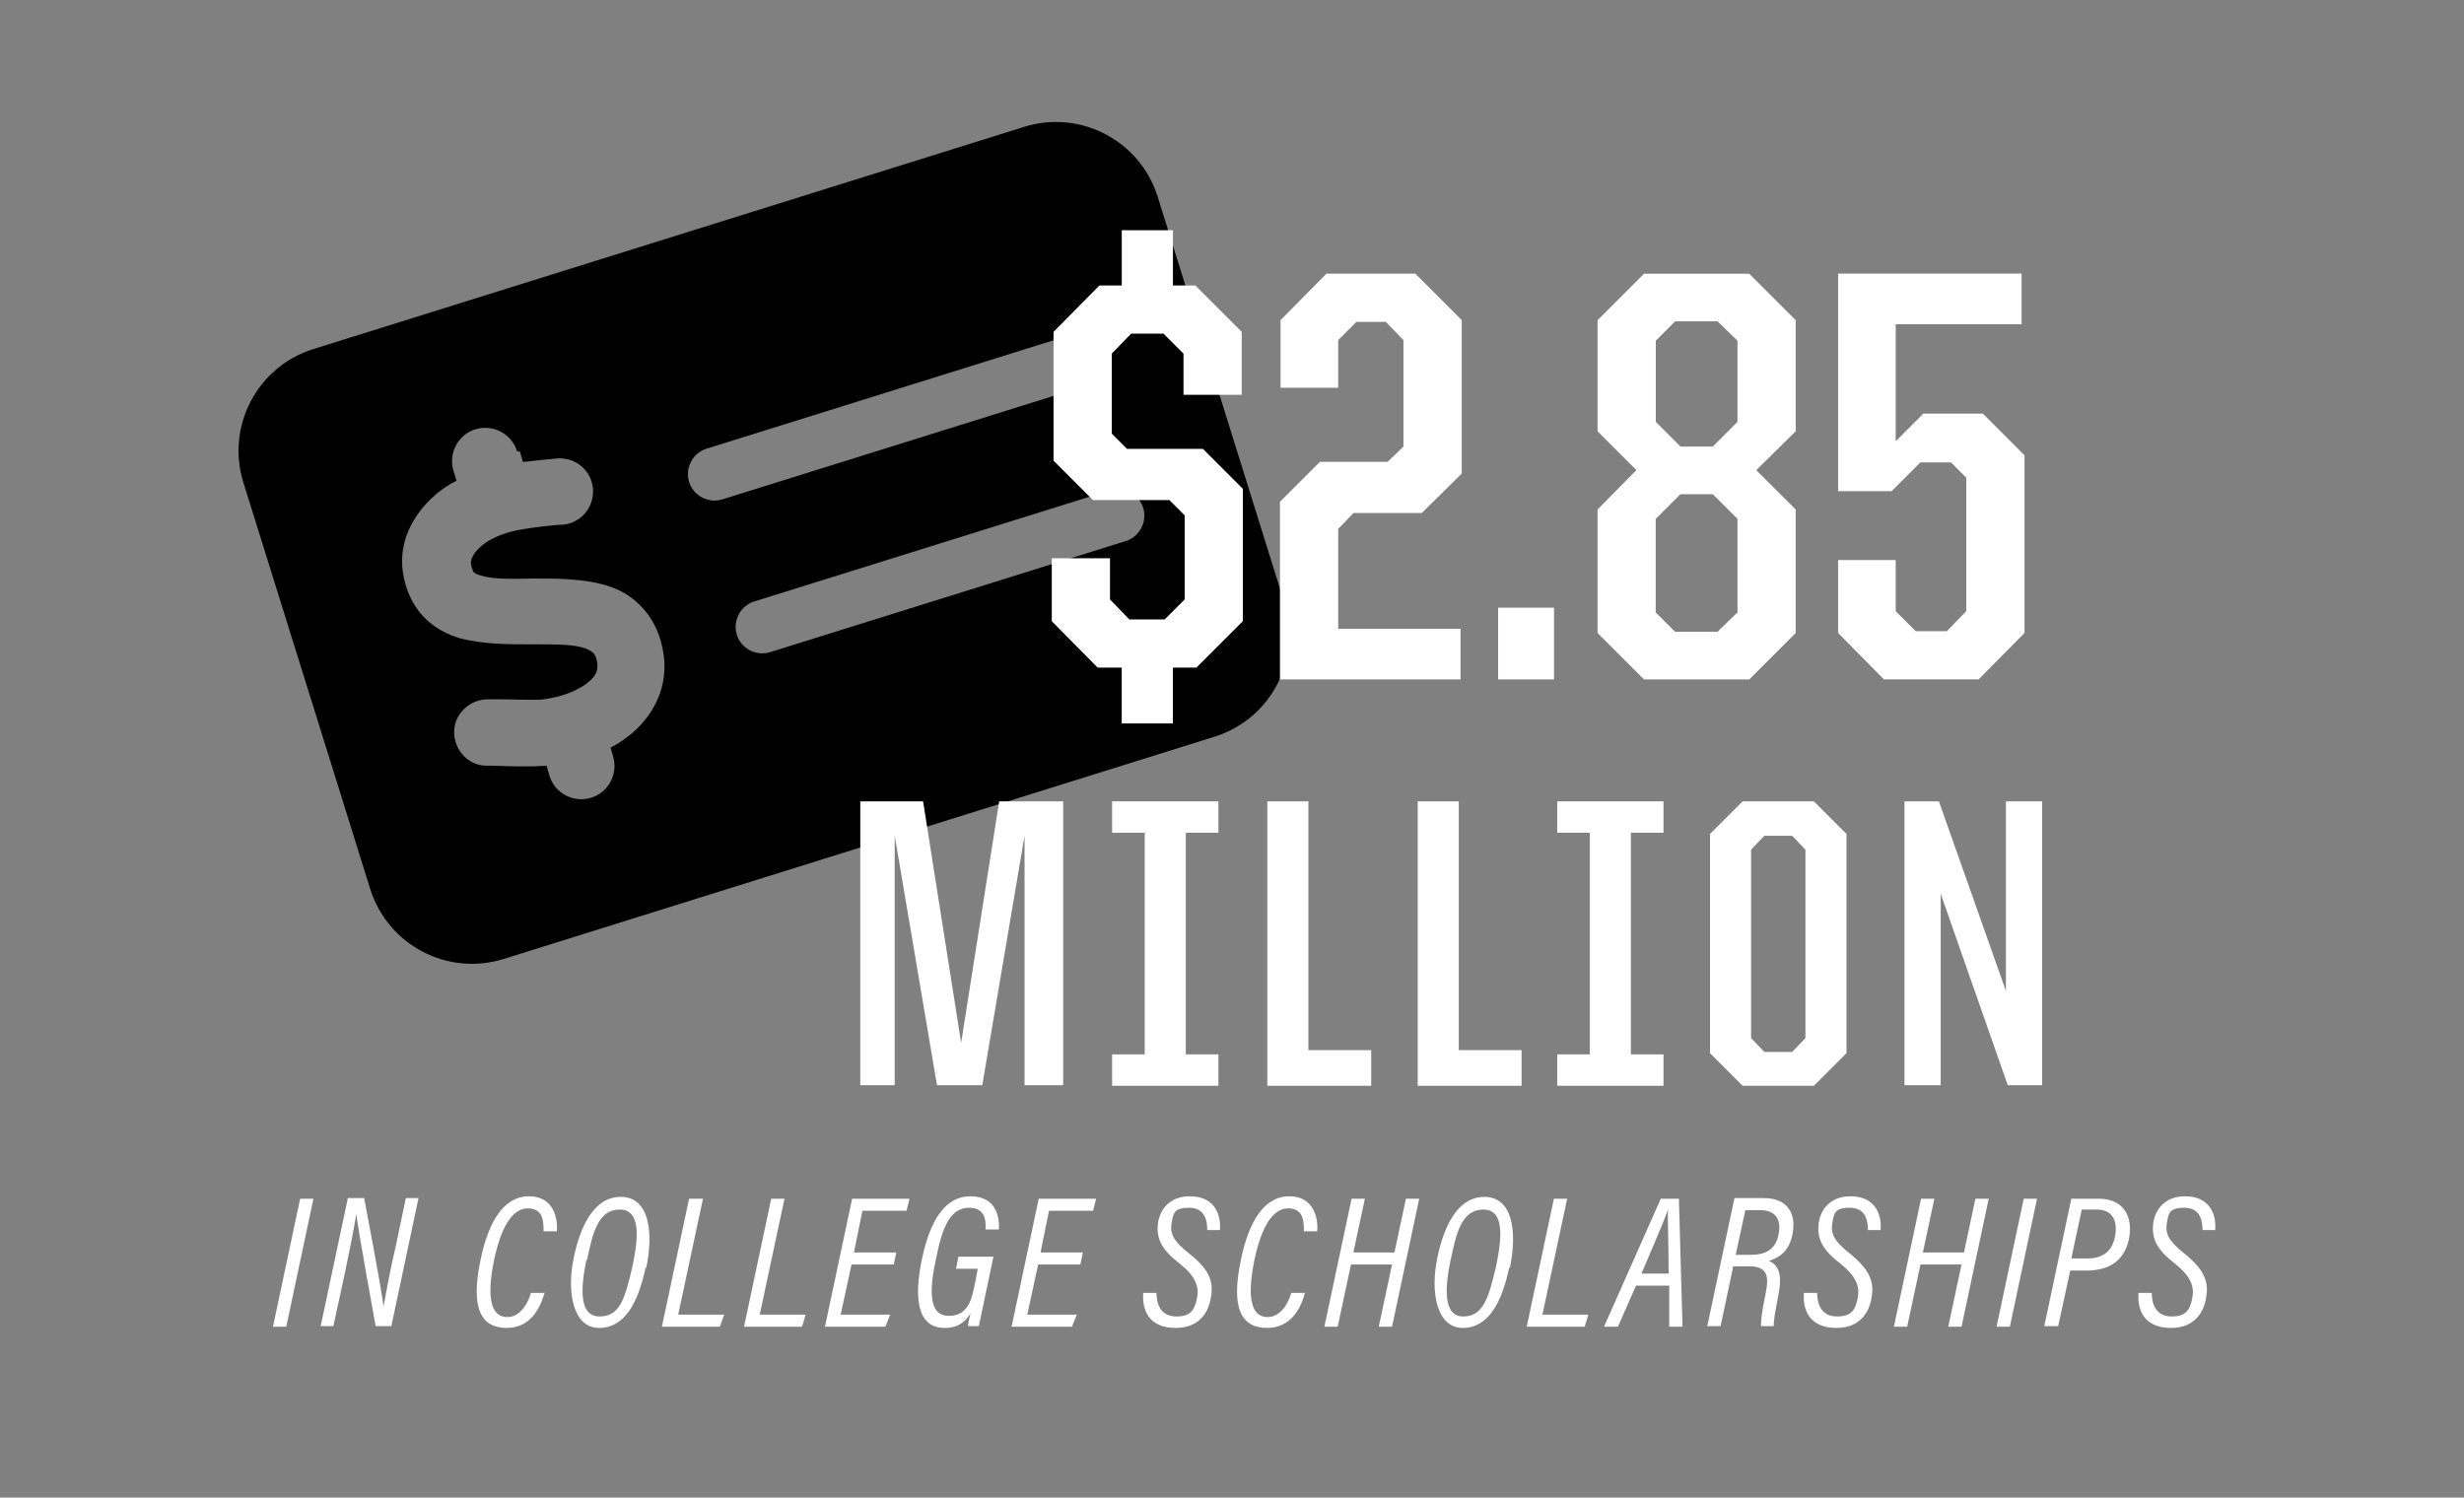 <?xml version="1.0" encoding="UTF-8"?><svg id="Layer_1" xmlns="http://www.w3.org/2000/svg" viewBox="0 0 408 248"><rect x="0" y="0" width="408" height="248" fill="#808080" stroke="none"/><defs><style>.cls-1{fill:#fff;}</style></defs><path d="M51.9,57.8c-9.3,2.9-14.5,12.8-11.6,22.1l21,67.3c2.9,9.3,12.8,14.5,22.1,11.6l117.7-36.8c9.3-2.9,14.5-12.8,11.6-22.1l-21-67.3c-2.9-9.3-12.8-14.5-22.1-11.6L51.9,57.8ZM117,74.3l58.9-18.4c2.3-.7,4.8.6,5.5,2.9.7,2.3-.6,4.8-2.9,5.5l-58.9,18.4c-2.3.7-4.8-.6-5.5-2.9s.6-4.8,2.9-5.5ZM122,105.1c-.7-2.3.6-4.8,2.9-5.5l58.9-18.4c2.3-.7,4.8.6,5.5,2.9s-.6,4.8-2.9,5.5l-58.9,18.4c-2.3.7-4.8-.6-5.5-2.9h0ZM86.1,74.8l.5,1.7c1.8-.2,4.6-.5,5.9-.6,3-.1,5.6,2.2,5.7,5.3.1,3-2.2,5.6-5.3,5.7-1.1,0-4.9.5-6.1.7-3.4.5-5.9,1.7-7.3,3s-1.6,2.3-1.5,2.8c.1.9.4,1.2.4,1.3.1.1.4.4,1.2.6,1.9.6,4.7.6,8.8.5h.2c3.5,0,8.1,0,12,1.2,2.2.7,4.3,1.9,6.1,4,1.8,2.1,2.8,4.6,3.2,7.5.7,5.3-1.6,9.7-5.1,12.8-1.1.9-2.3,1.8-3.7,2.5l.4,1.4c.9,2.9-.7,6-3.6,6.9s-6-.7-6.9-3.6l-.5-1.7c-2.7.2-6.3.1-8.6,0h-1.3c-3.1,0-5.4-2.6-5.4-5.6s2.6-5.4,5.6-5.4h1.8c2.8,0,5.9.2,7.5,0,3.5-.5,6-1.7,7.4-2.9,1.3-1.1,1.5-2,1.4-3-.1-1.1-.5-1.6-.6-1.7-.2-.2-.5-.5-1.3-.8-1.9-.7-4.6-.7-8.7-.7h-.6c-3.4,0-7.8,0-11.5-1-2.1-.6-4.3-1.7-6.2-3.7-1.8-2-2.9-4.5-3.3-7.3-.7-5.1,1.7-9.4,5.1-12.5,1.1-1,2.4-1.9,3.8-2.6l-.5-1.6c-.9-2.9.7-6,3.6-6.9s6,.7,6.9,3.6h0l.5.1Z"/><path class="cls-1" d="M51.9,198.5l-4.5,21.2h-2.2l4.5-21.2h2.2Z"/><path class="cls-1" d="M53.1,219.6l4.5-21.2h2.7c2.7,14.2,3.1,17,3.2,18h0c.5-2.8,1.2-6.5,2-9.9l1.7-8.1h2.1l-4.5,21.2h-2.6c-2.7-14.9-3.1-17.6-3.2-18.6h0c-.4,2.6-1.2,6.5-2,10.3l-1.8,8.3h-2.2.1Z"/><path class="cls-1" d="M90.2,214c-.7,2.4-2.2,5.9-6.3,5.9s-6.1-3-4.3-11.4c1.3-6.2,3.8-10.4,8-10.4s4.8,3.9,4.6,5.8h-2.2c0-1.3.1-3.8-2.6-3.8s-4.5,3.4-5.6,8.6c-1.4,6.9-.2,9.4,2.2,9.4s3.6-2.8,3.9-4h2.2l.1-.1Z"/><path class="cls-1" d="M106.9,209.9c-1.2,5.7-3.4,10-7.7,10s-5.4-5.9-4.2-11.6c1-4.9,3.2-10.1,7.8-10.1s5.5,5.6,4.2,11.8h0l-.1-.1ZM97.1,208.6c-1,4.9-1.2,9.4,2.2,9.4s4.2-3.1,5.4-8.2c1-4.7,1.5-9.5-2.1-9.5s-4.5,4-5.4,8.4h0l-.1-.1Z"/><path class="cls-1" d="M114.2,198.5h2.2l-4.1,19.2h7.6l-.7,2h-9.6l4.5-21.2h.1Z"/><path class="cls-1" d="M127.7,198.5h2.2l-4.1,19.2h7.6l-.6,2h-9.6l4.5-21.2h0Z"/><path class="cls-1" d="M148,209.4h-7l-1.8,8.3h8.2l-.8,2h-10l4.5-21.2h9.5l-.5,2h-7.3l-1.4,6.9h7l-.4,2h0Z"/><path class="cls-1" d="M162.1,219.6h-1.8c0-.5.2-1.3.4-2.1-.9,1.4-2,2.4-4.3,2.4-4.6,0-5.1-5.1-3.7-11.6,1.7-7.9,4.8-10.2,8-10.2,4.6,0,4.8,4,4.7,5.5h-2.2c0-.8.3-3.6-2.7-3.6s-4.4,2.8-5.5,8.4c-1,4.6-1.5,9.5,2.1,9.5s3.9-3.4,4.5-6.2l.3-1.6h-3.6l.4-2h5.8l-2.4,11.4h0v.1Z"/><path class="cls-1" d="M178.9,209.4h-7l-1.8,8.3h8.2l-.8,2h-10l4.5-21.2h9.5l-.5,2h-7.3l-1.4,6.9h7l-.4,2h0Z"/><path class="cls-1" d="M191.5,214.1c0,2.3,1,3.9,3.3,3.9s3-1,3.4-3c.4-1.9-.2-3.6-2.8-5.7-3-2.3-4.1-4.2-3.6-7.1.5-2.4,2.3-4.1,5.2-4.1,4.4,0,5.2,3.4,5,5.6h-2.1c0-1.6-.4-3.7-3-3.7s-2.6,1-2.9,2.5c-.3,1.8.3,3,2.8,5,3.6,2.8,4.3,4.9,3.6,7.9-.6,2.7-2.5,4.5-5.7,4.5-4.6,0-5.6-3.1-5.4-5.8h2.2Z"/><path class="cls-1" d="M216.1,214c-.6,2.4-2.2,5.9-6.3,5.9s-6.1-3-4.3-11.4c1.3-6.2,3.8-10.4,8-10.4s4.8,3.9,4.6,5.8h-2.2c0-1.3.1-3.8-2.6-3.8s-4.5,3.4-5.6,8.6c-1.4,6.9-.2,9.4,2.2,9.4s3.6-2.8,3.9-4h2.3v-.1Z"/><path class="cls-1" d="M223.8,198.5h2.2l-1.9,8.9h6.8l1.9-8.9h2.2l-4.5,21.2h-2.2l2.2-10.3h-6.8l-2.2,10.3h-2.2l4.5-21.2Z"/><path class="cls-1" d="M249.9,209.9c-1.2,5.7-3.4,10-7.7,10s-5.4-5.9-4.2-11.6c1-4.9,3.2-10.1,7.8-10.1s5.5,5.6,4.2,11.8h0l-.1-.1ZM240.2,208.6c-1,4.9-1.2,9.4,2.1,9.4s4.2-3.1,5.4-8.2c1-4.7,1.5-9.5-2.1-9.5s-4.5,4-5.4,8.4h0v-.1Z"/><path class="cls-1" d="M257.3,198.5h2.2l-4.1,19.2h7.6l-.6,2h-9.6l4.5-21.2h0Z"/><path class="cls-1" d="M270.9,212.9l-3,6.8h-2.3l9.4-21.2h3l.6,21.2h-2.2v-6.8h-5.6.1ZM276.3,210.9c0-5.5-.2-8.9-.1-10.6h0c-.7,2-2.4,5.9-4.4,10.6h4.5Z"/><path class="cls-1" d="M287,209.7l-2.1,9.9h-2.2l4.5-21.2h4.9c3.9,0,5.4,2.6,4.7,6-.6,3.2-2.7,4-3.9,4.4,1.7.7,2.2,2.4,1.6,5.5-.4,2.2-.8,4-.8,5.3h-2.1c0-.4-.1-1.2.8-5.6.6-3,0-4.3-2.8-4.3h-2.6ZM287.4,207.8h2.4c2.5,0,4.2-.8,4.7-3.4.5-2.3-.4-4-3-4h-2.5l-1.6,7.4h0Z"/><path class="cls-1" d="M300.9,214.1c0,2.3,1,3.9,3.3,3.9s3-1,3.4-3c.4-1.9-.2-3.6-2.8-5.7-3-2.3-4.1-4.2-3.6-7.1.5-2.4,2.3-4.1,5.2-4.1,4.4,0,5.2,3.4,5,5.6h-2.1c0-1.6-.4-3.7-3-3.7s-2.6,1-2.9,2.5c-.3,1.8.3,3,2.8,5,3.5,2.8,4.3,4.9,3.6,7.9-.6,2.7-2.5,4.5-5.7,4.5-4.6,0-5.6-3.1-5.4-5.8h2.2Z"/><path class="cls-1" d="M318.1,198.5h2.2l-1.9,8.9h6.8l1.9-8.9h2.2l-4.5,21.2h-2.2l2.2-10.3h-6.8l-2.2,10.3h-2.2l4.5-21.2Z"/><path class="cls-1" d="M337.3,198.5l-4.5,21.2h-2.2l4.5-21.2h2.2Z"/><path class="cls-1" d="M343,198.5h4.5c4.1,0,5.8,2.9,5,6.8-.8,3.5-3.3,5.1-7,5.1h-2.7l-2,9.2h-2.3l4.5-21.2h0v.1ZM343.1,208.4h2.5c2.4,0,4.1-1,4.6-3.6.5-2.5-.3-4.5-3-4.5h-2.5l-1.7,8h0l.1.1Z"/><path class="cls-1" d="M356.3,214.1c0,2.3,1,3.9,3.3,3.9s3-1,3.4-3c.4-1.9-.2-3.6-2.8-5.7-3-2.3-4.1-4.2-3.6-7.1.5-2.4,2.3-4.1,5.2-4.1,4.4,0,5.2,3.4,5,5.6h-2.1c0-1.6-.4-3.7-3-3.7s-2.6,1-2.9,2.5c-.3,1.8.3,3,2.8,5,3.5,2.8,4.3,4.9,3.6,7.9-.6,2.7-2.5,4.5-5.7,4.5-4.6,0-5.6-3.1-5.4-5.8h2.2Z"/><path class="cls-1" d="M142.45,132.7h10.4l6.3,40,6.3-40h10.6v47h-6.4v-41.3l-7,41.3h-7.5l-7-41.3v41.3h-5.7v-47h0Z"/><path class="cls-1" d="M184.15,174.6h5.4v-36.7h-5.4v-5.2h17.6v5.2h-5.4v36.7h5.4v5.2h-17.6v-5.2Z"/><path class="cls-1" d="M209.85,132.7h6.8v41.2h10.4v5.9h-17.2v-47h0v-.1Z"/><path class="cls-1" d="M234.75,132.7h6.8v41.2h10.4v5.9h-17.2v-47h0v-.1Z"/><path class="cls-1" d="M257.85,174.6h5.4v-36.7h-5.4v-5.2h17.6v5.2h-5.4v36.7h5.4v5.2h-17.6v-5.2Z"/><path class="cls-1" d="M283.15,174.4v-36.3l5.4-5.4h11.8l5.4,5.4v36.3l-5.4,5.4h-11.8l-5.4-5.4h0ZM296.75,174.2l2.2-2.3v-31.2l-2.2-2.3h-4.6l-2.2,2.3v31.2l2.2,2.3h4.6Z"/><path class="cls-1" d="M315.35,132.7h5.7l11.1,31.4v-31.4h6v47h-5.7l-11.1-31.7v31.7h-6v-47h0Z"/><path class="cls-1" d="M174.16,102.87v-10.42h9.64v6.82l3.21,3.31h5.84l3.31-3.31v-13.93l-2.53-2.53h-12.66l-6.52-6.52v-21.33l7.6-7.69h3.7v-9.15h8.47v9.15h3.7l7.69,7.69v10.42h-9.64v-6.82l-3.31-3.31h-5.36l-3.21,3.31v13.24l2.53,2.53h12.56l6.62,6.62v21.91l-7.69,7.69h-3.9v9.25h-8.47v-9.25h-3.99l-7.6-7.69Z"/><path class="cls-1" d="M211.94,83.1l6.62-6.62h11.2l2.63-2.53v-17.63l-2.92-3.02h-4.87l-3.02,3.02v7.89h-9.54v-11.2l7.6-7.69h14.71l7.69,7.69v25.42l-6.62,6.52h-11.3l-2.53,2.63v16.55h20.25v8.38h-29.9v-29.41Z"/><path class="cls-1" d="M248.07,100.63h9.25v11.88h-9.25v-11.88Z"/><path class="cls-1" d="M264.53,104.82v-20.45l6.43-6.52-6.43-6.43v-18.4l7.69-7.69h17.43l7.69,7.69v18.4l-6.53,6.43,6.53,6.52v20.45l-7.69,7.69h-17.43l-7.69-7.69ZM283.61,73.95l4.09-4.09v-13.44l-3.31-3.21h-7.01l-3.21,3.21v13.44l4.09,4.09h5.36ZM284.39,104.62l3.31-3.21v-15.48l-4.09-4.09h-5.36l-4.09,4.09v15.48l3.21,3.21h7.01Z"/><path class="cls-1" d="M304.36,104.82v-12.08h9.54v8.47l3.31,3.31h5.16l3.21-3.31v-22.11l-2.53-2.53h-5.06l-4.77,4.77h-8.86v-36.03h30.38v8.38h-20.84v19.38l4.58-4.58h9.84l6.91,6.91v29.41l-7.6,7.69h-15.68l-7.6-7.69Z"/></svg>